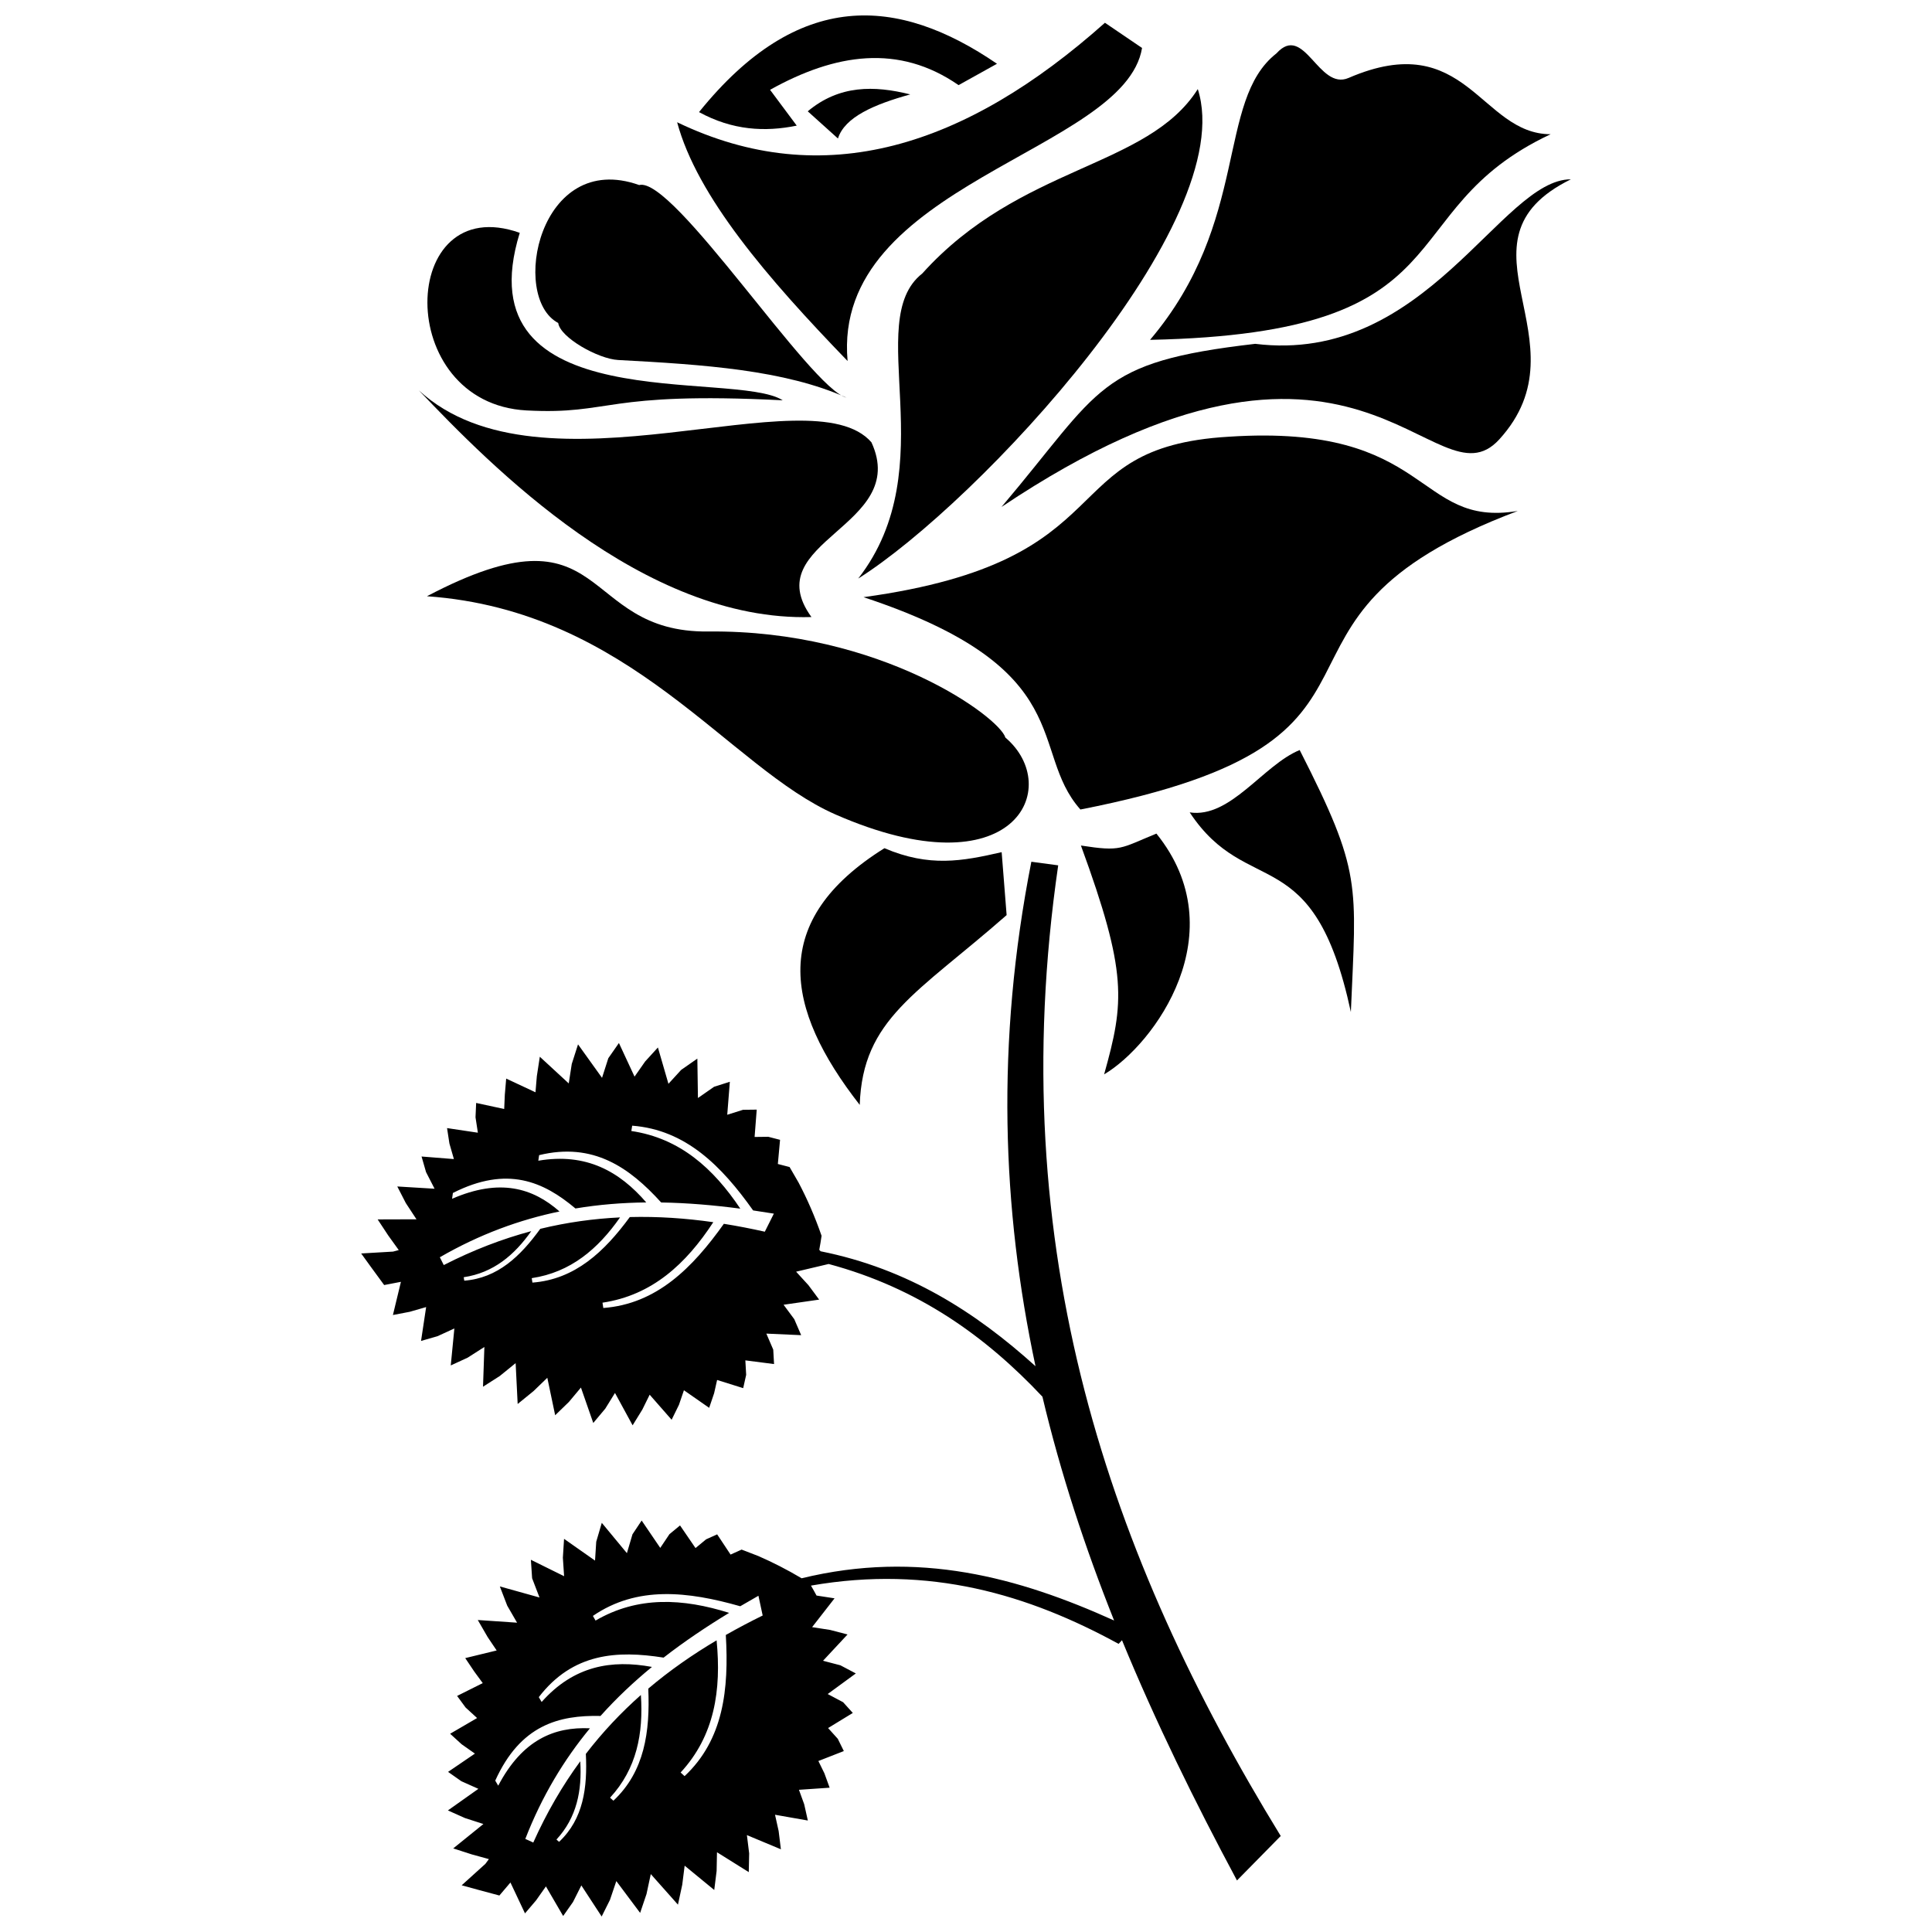 <?xml version="1.0" encoding="UTF-8"?>
<!-- Uploaded to: SVG Repo, www.svgrepo.com, Generator: SVG Repo Mixer Tools -->
<svg width="800px" height="800px" version="1.1" viewBox="144 144 512 512" xmlns="http://www.w3.org/2000/svg">
 <defs>
  <clipPath id="b">
   <path d="m329 148.09h80v30.906h-80z"/>
  </clipPath>
  <clipPath id="a">
   <path d="m239 372h245v279.9h-245z"/>
  </clipPath>
 </defs>
 <g clip-path="url(#b)">
  <path d="m408.21 160.9-10.176 5.66c-15.875-11-32.684-8.387-49.961 1.242l7.07 9.492c-8.422 1.719-17.012 1.262-25.898-3.586 26.32-32.633 52.648-30.805 78.969-12.809z" fill-rule="evenodd"/>
 </g>
 <path d="m358.06 173.5c8.359-7 17.613-6.871 27.16-4.481-9.543 2.652-17.359 5.988-19.156 11.684l-8.004-7.207z" fill-rule="evenodd"/>
 <path d="m323.45 176.4c38.789 18.656 76.453 6.531 113.37-26.367l9.836 6.68c-4.566 27.652-82.254 35.973-78.035 82.961-21.277-22.012-39.875-43.621-45.172-63.273z" fill-rule="evenodd"/>
 <path d="m461.43 167.61c11.234 35.203-58.211 109.68-89.992 129.71 23.141-29.734 0.891-68.242 16.969-80.836 25.996-28.852 59.699-27.828 73.023-48.879z" fill-rule="evenodd"/>
 <path d="m554.94 179.57c-43.609 20.449-20.238 52.734-106.16 54.492 26.664-31.492 17.414-63.32 33.492-75.914 7.398-8.199 11.117 9.961 19.113 6.508 31.262-13.52 34.879 14.875 53.559 14.918z" fill-rule="evenodd"/>
 <path d="m560.3 191.52c-33.297 16.406 4.758 42.918-18.984 68.934-17.309 18.953-37.316-45.449-131.91 17.895 26.664-31.492 25.145-38.367 67.238-43.23 45.289 5.586 65.09-43.641 83.652-43.598z" fill-rule="evenodd"/>
 <path d="m313.38 193.04c9.066-2.43 45.387 53.945 54.93 56.332-16.395-7.328-37.707-8.75-60.492-9.969-5.309-0.285-15.387-5.977-15.883-9.809-12.859-6.766-5.062-45.977 21.441-36.559z" fill-rule="evenodd"/>
 <path d="m281.74 205.7c-15.406 49.883 56.797 36.145 69.691 44.383-47.68-2.402-45.094 3.894-67.875 2.688-35.488-1.883-34.008-58.5-1.816-47.07z" fill-rule="evenodd"/>
 <path d="m374.95 261.23c-16.047-18.539-87.145 16.363-119.94-13.773 18.891 19.793 59.359 61.363 104.03 60.066-14.621-20.172 26.199-23.926 15.906-46.289z" fill-rule="evenodd"/>
 <path d="m546.23 279.41c-78.055 29.414-19.621 60.289-115.91 79.117-13.941-15.695 0.211-37.188-57.477-56.27 70.605-9.695 49.527-39.754 96.766-42.52 54.078-3.559 49.27 24.199 76.621 19.676z" fill-rule="evenodd"/>
 <path d="m410.44 339.47c-1.559-5.402-33.031-28.598-78.703-28.117-34.871 0.406-25.773-35.02-74.594-9.344 54.078 3.824 79.945 45.445 108.27 57.836 47.594 20.824 60.461-7.293 45.031-20.375z" fill-rule="evenodd"/>
 <path d="m378.38 368.78c11.934 5.074 20.539 3.465 31.07 1.051l1.316 16.68c-23.742 20.844-38.164 27.441-38.93 50.297-20.039-25.684-24.051-48.918 6.543-68.023z" fill-rule="evenodd"/>
 <path d="m450.46 364.91c-9.664 3.949-9.227 4.828-20.004 3.164 12.371 33.809 11.523 41.453 6.148 60.645 13.367-7.93 34.953-37.664 13.855-63.809z" fill-rule="evenodd"/>
 <path d="m488.43 342.77c-9.664 3.941-18.371 18.18-29.148 16.52 15.363 23.258 32.801 6.82 42.711 52.91 1.434-34.199 3.023-36.848-13.562-69.426z" fill-rule="evenodd"/>
 <g clip-path="url(#a)">
  <path d="m417.32 372.37 7.113 0.957c-14.805 101.91 13.754 183.47 58.973 257.23l-11.594 11.785c-11.18-20.863-21.559-42.008-30.473-63.668l-0.895 0.969c-23.934-13.074-50-20.93-81.531-15.441 0.52 0.883 1.008 1.766 1.477 2.637l4.777 0.734-5.949 7.637 4.781 0.742 4.609 1.199-6.496 6.969 4.606 1.203 4.086 2.156-7.457 5.457 4.086 2.168 2.57 2.844-6.551 4.004 2.57 2.848 1.602 3.25-6.746 2.637 1.594 3.25 1.391 3.824-8.133 0.555 1.391 3.832 0.965 4.309-8.695-1.527 0.957 4.309 0.598 4.844-9.008-3.762 0.598 4.844-0.105 4.969-8.422-5.269-0.098 4.961-0.629 5.043-7.844-6.445-0.637 5.043-1.137 5.289-7.199-8.102-1.137 5.297-1.688 4.988-6.309-8.43-1.688 4.988-2.199 4.398-5.383-8.238-2.211 4.398-2.609 3.707-4.566-7.844-2.613 3.707-2.934 3.441-3.856-8.184-2.93 3.449-5.66-1.52-4.332-1.188 6.285-5.684 0.926-1.254-4.555-1.254-4.894-1.582 7.996-6.465-4.894-1.582-4.516-2.016 8.078-5.723-4.516-2.019-3.516-2.473 7.113-4.844-3.516-2.477-3.051-2.785 7.144-4.164-3.047-2.793-2.25-3.066 6.797-3.398-2.25-3.066-2.391-3.559 8.328-2.027-2.391-3.555-2.613-4.516 10.414 0.711-2.613-4.516-1.957-5.094 10.512 2.934-1.957-5.098-0.328-4.898 8.805 4.352-0.328-4.898 0.316-5 8.207 5.758 0.32-5 1.473-5.004 6.656 8.039 1.477-5.004 2.43-3.644 4.93 7.25 2.441-3.641 2.801-2.312 4.102 6 2.801-2.312 2.934-1.324 3.555 5.359 2.934-1.324 0.129 0.055 4.289 1.656c3.75 1.633 7.602 3.586 11.477 5.894 30.953-7.539 57.508-0.242 82.812 11.191-7.695-19.293-14.176-39.004-18.996-59.312-14.973-15.93-32.82-28.773-56.652-35.168l-8.625 2.039 3.262 3.57 2.844 3.832-9.43 1.359 2.836 3.824 1.828 4.238-9.227-0.414 1.828 4.246 0.215 3.824-7.606-0.977 0.215 3.832-0.789 3.527-6.91-2.164-0.797 3.527-1.309 3.856-6.688-4.66-1.316 3.856-1.945 3.961-5.82-6.637-1.953 3.961-2.566 4.152-4.672-8.578-2.566 4.152-3.188 3.805-3.269-9.387-3.188 3.812-3.641 3.527-2.082-9.93-3.652 3.527-4.203 3.418-0.539-10.828-4.207 3.418-4.438 2.836 0.363-10.531-4.438 2.832-4.473 2.059 0.957-9.801-4.469 2.051-4.363 1.254 1.352-8.973-4.363 1.254-4.441 0.848 2.121-8.793-4.441 0.852-3.461-4.727-2.633-3.641 8.453-0.496 1.508-0.402-2.762-3.832-2.832-4.293 10.289-0.031-2.824-4.301-2.262-4.398 9.883 0.598-2.262-4.406-1.188-4.133 8.57 0.68-1.188-4.133-0.625-4.078 8.168 1.223-0.625-4.086 0.168-3.801 7.43 1.605 0.168-3.793 0.363-4.269 7.762 3.633 0.359-4.269 0.789-5.152 7.668 7.07 0.797-5.152 1.664-5.195 6.359 8.867 1.664-5.195 2.812-4.035 4.141 8.91 2.816-4.023 3.375-3.703 2.793 9.629 3.379-3.695 4.281-2.984 0.156 10.445 4.281-2.981 4.176-1.324-0.691 8.742 4.184-1.316 3.629-0.043-0.562 7.242 3.633-0.043 3.113 0.805-0.586 6.402 3.113 0.809 0.066 0.117 2.305 3.981c2.262 4.281 4.332 9.004 6.106 14.125-0.18 1.266-0.383 2.504-0.613 3.707l0.363 0.395c23.172 4.641 41.113 16.16 56.945 30.457-8.867-41.574-10.566-85.672-1.094-133.73zm-134.11 258.96 2.113 0.965c3.602-8.039 7.785-15.172 12.453-21.535 0.48 7.754-0.91 14.895-6.309 20.738l0.688 0.617c6.469-6.066 7.539-14.379 7.102-23.32 4.469-5.816 9.363-10.98 14.582-15.602 0.691 10.172-1.094 19.559-8.168 27.215l0.891 0.797c8.27-7.742 9.727-18.316 9.238-29.703 5.684-4.812 11.746-9.027 18.105-12.797 1.285 13.133-0.5 25.254-9.535 35.027l1.051 0.965c10.34-9.691 11.766-23.074 10.926-37.41 3.199-1.816 6.457-3.535 9.77-5.16l-1.125-5.234c-1.613 0.914-3.219 1.84-4.82 2.781-13.871-3.949-27.32-5.481-39.047 2.559l0.703 1.234c11.227-6.555 23.168-5.883 35.402-2.039-6.019 3.66-11.848 7.562-17.371 11.859-12.359-1.957-24.07-1.234-33.074 10.473l0.754 1.285c8.551-9.641 18.57-11.258 29.234-9.293-4.832 3.969-9.398 8.262-13.633 12.996-11.035-0.254-21.234 2.398-27.895 17.137l0.789 1.336c6.402-12.172 14.879-15.641 24.305-15.203-6.859 8.312-12.699 17.922-17.129 29.32zm-22.652-154.15 1.043 2.078c7.844-4.016 15.566-6.953 23.191-8.992-4.481 6.348-10.031 11.043-17.902 12.211l0.148 0.914c8.844-0.68 14.879-6.488 20.141-13.738 7.125-1.73 14.168-2.695 21.141-3.027-5.84 8.359-13.102 14.559-23.406 16.098l0.184 1.18c11.297-0.859 19.059-8.188 25.805-17.371 7.453-0.191 14.82 0.316 22.129 1.359-7.219 11.043-16.203 19.371-29.363 21.332l0.215 1.41c14.133-1.074 23.625-10.617 31.949-22.312 3.633 0.582 7.25 1.285 10.852 2.094l2.398-4.789c-1.836-0.305-3.664-0.586-5.5-0.852-8.344-11.766-17.863-21.375-32.047-22.457l-0.223 1.41c12.867 1.914 21.746 9.91 28.875 20.578-6.984-0.914-13.973-1.527-20.969-1.637-8.41-9.27-17.996-16.035-32.344-12.543l-0.215 1.477c12.699-2.164 21.523 2.848 28.609 11.055-6.254 0.066-12.5 0.555-18.766 1.602-8.449-7.106-18.051-11.426-32.48-4.109l-0.215 1.539c12.617-5.488 21.395-2.879 28.469 3.363-10.555 2.188-21.121 6.019-31.719 12.137z" fill-rule="evenodd"/>
 </g>
</svg>